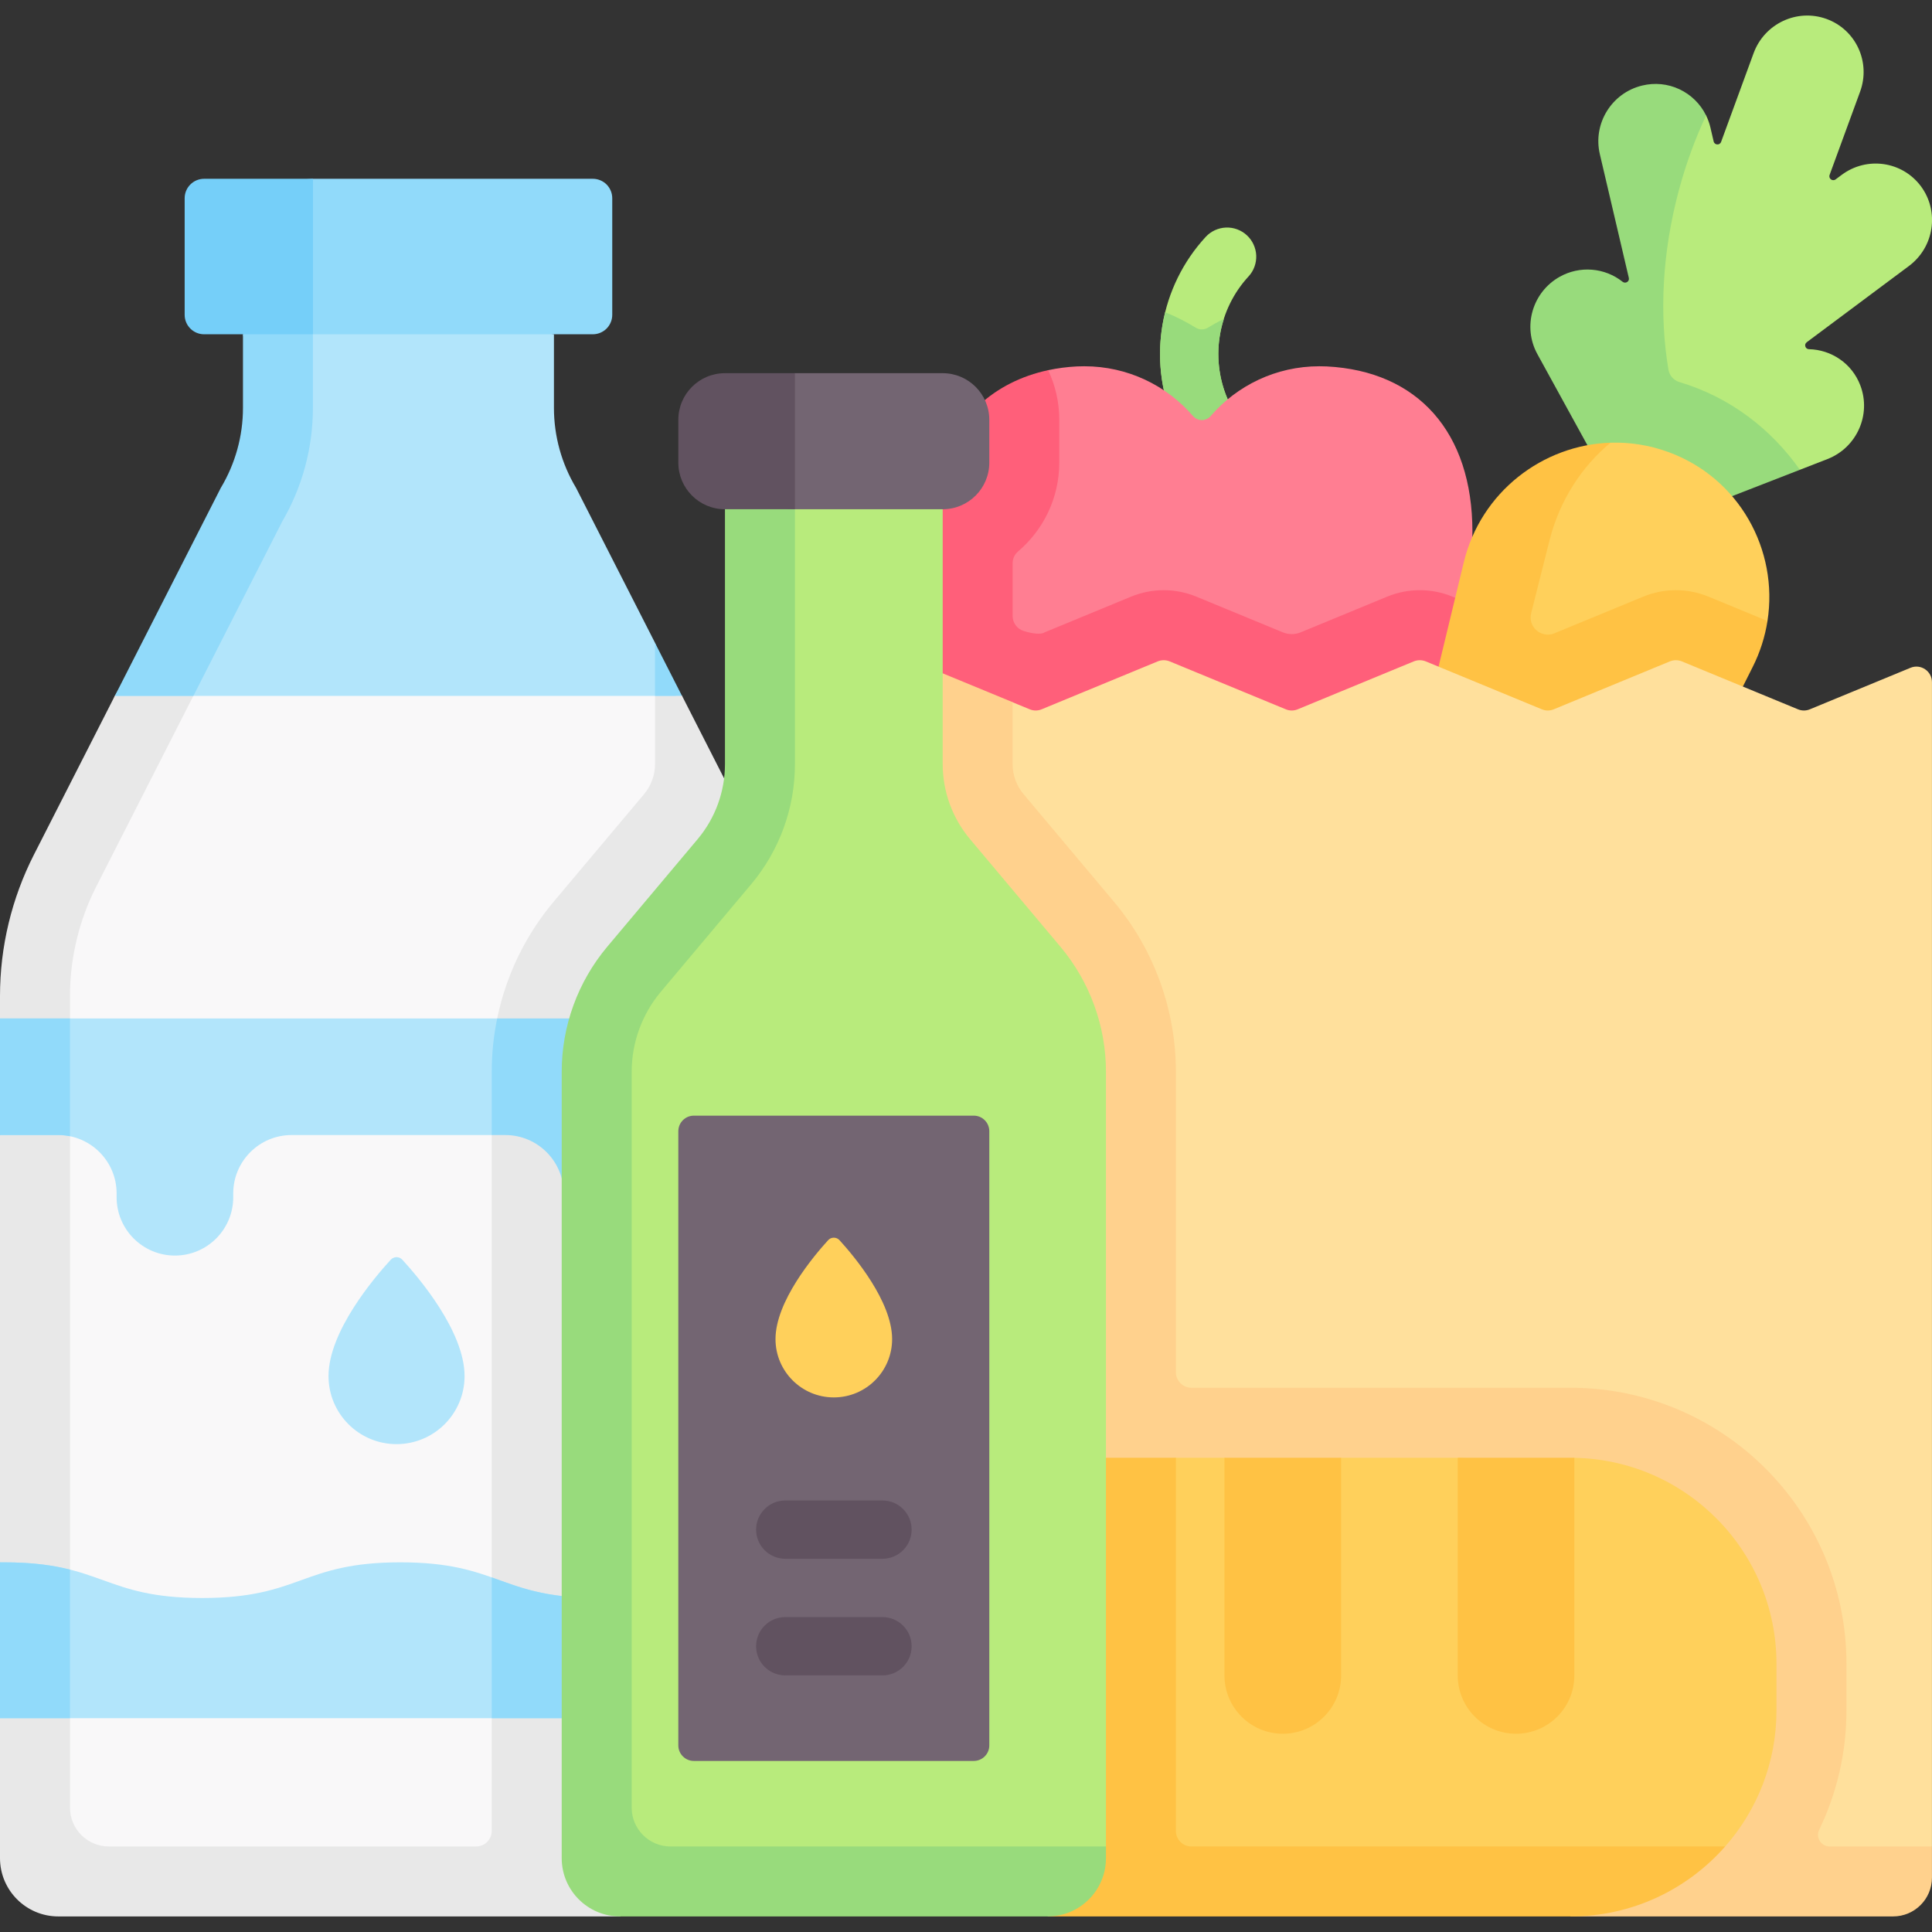 <?xml version="1.0" encoding="UTF-8"?> <svg xmlns="http://www.w3.org/2000/svg" width="50" height="50" viewBox="0 0 50 50" fill="none"><rect x="0" y="0" width="50" height="50" fill="#333333" stroke="none"/><path d="M20.624 25.775V47.349C20.624 48.182 19.948 48.858 19.115 48.858L2.154 49.205C1.321 49.205 0.645 48.529 0.645 47.696L0.613 25.775C0.613 24.505 0.914 23.253 1.491 22.122L2.973 18.008L10.312 17.082L17.651 18.008L18.593 22.51C19.17 23.642 20.624 24.505 20.624 25.775Z" fill="#F9F8F9"></path><path d="M18.159 45.975V27.737C18.159 27.406 18.277 27.085 18.489 26.831L20.509 24.426C20.373 23.623 20.116 22.846 19.747 22.121L17.651 18.007L17.236 17.809L16.952 18.007V19.775C16.952 20.059 16.851 20.334 16.669 20.552L14.328 23.337C13.294 24.57 12.727 26.128 12.726 27.737V47.384C12.726 47.49 12.684 47.593 12.608 47.668C12.533 47.744 12.431 47.786 12.324 47.786H2.817C2.261 47.786 1.811 47.336 1.811 46.78V25.775C1.811 24.796 2.046 23.816 2.491 22.943L5.005 18.007L4.363 17.287L2.973 18.007L0.877 22.121C0.301 23.253 4.61196e-05 24.505 0 25.775L0 26.358L1.005 27.744L0 29.376V40.433L0.733 42.528L0 44.466V48.088C0 48.921 0.676 49.597 1.509 49.597H16.046C16.112 49.597 16.295 48.915 16.295 48.915L18.159 45.975Z" fill="#E8E8E8"></path><path d="M17.493 18.009H2.973L6.118 12.625C6.492 12 6.69 11.285 6.69 10.557L6.288 8.652L10.312 7.904L14.336 8.652V10.557C14.336 11.286 14.534 12.001 14.908 12.625L16.952 16.636L17.493 18.009Z" fill="#B2E5FB"></path><path d="M8.098 8.652V10.557C8.098 11.59 7.824 12.605 7.303 13.498L5.005 18.009H2.973L5.715 12.625C6.09 12 6.288 11.285 6.288 10.557V8.652L7.154 7.904L8.098 8.652Z" fill="#91DAFA"></path><path d="M20.624 40.433V44.466H0L1.195 42.271L0 40.433H0.101C2.666 40.433 2.666 41.356 5.231 41.356C7.797 41.356 7.797 40.433 10.361 40.433C12.928 40.433 12.928 41.356 15.493 41.356C18.058 41.356 18.058 40.433 20.624 40.433ZM12.867 26.357H0L0.421 27.769L0 29.375H1.509C2.342 29.375 3.018 30.052 3.018 30.885V30.985C3.018 31.818 3.694 32.494 4.527 32.494C4.944 32.494 5.321 32.325 5.594 32.052C5.867 31.779 6.036 31.402 6.036 30.985V30.885C6.036 30.052 6.712 29.375 7.545 29.375H12.726L13.257 29.143C13.264 29.143 13.27 29.144 13.277 29.144V26.585L12.867 26.357Z" fill="#B2E5FB"></path><path d="M1.811 40.621V44.466H0V40.433H0.101C0.845 40.433 1.373 40.51 1.811 40.621ZM1.811 26.357V29.406C1.713 29.386 1.613 29.375 1.509 29.375H0V26.357H1.811Z" fill="#91DAFA"></path><path d="M12.023 35.613C12.023 36.586 11.235 37.374 10.262 37.374C9.29 37.374 8.502 36.586 8.502 35.613C8.502 34.456 9.69 33.061 10.114 32.6C10.133 32.58 10.156 32.563 10.182 32.552C10.207 32.541 10.235 32.535 10.262 32.535C10.29 32.535 10.318 32.541 10.344 32.552C10.369 32.563 10.392 32.58 10.411 32.6C10.835 33.061 12.023 34.456 12.023 35.613Z" fill="#B2E5FB"></path><path d="M14.588 30.884C14.588 30.052 13.911 29.375 13.078 29.375H12.726V27.737C12.726 27.271 12.774 26.809 12.867 26.357H15.023L14.588 30.884ZM18.159 40.858V44.466H12.726V40.823C13.443 41.075 14.076 41.356 15.493 41.356C16.842 41.356 17.482 41.101 18.159 40.858ZM15.342 8.651H8.099L5.468 8.466C5.334 8.466 5.207 8.413 5.112 8.319C5.018 8.224 4.965 8.096 4.965 7.963L4.967 5.326C4.967 5.192 5.02 5.064 5.114 4.97C5.209 4.876 5.337 4.823 5.47 4.823L8.099 4.627H15.342C15.475 4.627 15.603 4.68 15.698 4.774C15.792 4.869 15.845 4.997 15.845 5.13V8.148C15.845 8.281 15.792 8.409 15.698 8.504C15.603 8.598 15.475 8.651 15.342 8.651Z" fill="#91DAFA"></path><path d="M8.099 4.627V8.651H5.282C5.005 8.651 4.779 8.426 4.779 8.148V5.13C4.779 4.852 5.005 4.627 5.282 4.627H8.099Z" fill="#75CFF9"></path><path d="M31.526 12.399C31.38 12.399 31.236 12.357 31.114 12.277C30.991 12.197 30.894 12.083 30.835 11.949L30.375 10.905C30.373 10.901 30.372 10.897 30.37 10.893C29.692 9.283 30.02 7.413 31.205 6.129C31.341 5.983 31.529 5.897 31.729 5.889C31.928 5.882 32.122 5.953 32.269 6.089C32.415 6.224 32.502 6.412 32.511 6.611C32.519 6.811 32.449 7.005 32.314 7.152C31.53 8.001 31.313 9.237 31.759 10.302L32.216 11.34C32.267 11.455 32.288 11.581 32.278 11.706C32.267 11.831 32.226 11.951 32.158 12.056C32.089 12.162 31.995 12.248 31.885 12.308C31.775 12.368 31.651 12.399 31.526 12.399Z" fill="#B8EB7C"></path><path d="M31.83 12.336C31.731 12.379 31.628 12.4 31.526 12.4C31.236 12.4 30.96 12.232 30.835 11.949L30.375 10.905C30.373 10.902 30.372 10.898 30.37 10.894C29.997 10.004 29.921 9.017 30.154 8.08C30.43 8.192 30.696 8.327 30.949 8.482C30.996 8.511 31.049 8.526 31.103 8.525C31.158 8.525 31.211 8.51 31.257 8.482C31.393 8.399 31.532 8.322 31.674 8.252C31.457 8.924 31.487 9.652 31.759 10.303L32.217 11.341C32.297 11.524 32.302 11.732 32.229 11.918C32.157 12.105 32.013 12.255 31.83 12.336Z" fill="#98DB7C"></path><path d="M21.744 16.79C21.914 16.812 31.576 20.678 31.724 20.781C32.14 21.071 32.634 21.226 33.141 21.225C34.516 21.225 35.345 20.724 36.139 19.431C37.63 17.001 38.106 15.38 38.106 13.759C38.106 11.186 36.694 9.603 34.336 9.483C34.272 9.48 34.208 9.479 34.144 9.479C33.02 9.479 32.013 9.978 31.332 10.767C31.304 10.8 31.269 10.826 31.229 10.844C31.19 10.862 31.147 10.872 31.104 10.872C31.06 10.872 31.018 10.862 30.978 10.844C30.939 10.826 30.904 10.8 30.875 10.767C30.194 9.978 29.187 9.479 28.063 9.479C27.999 9.479 27.935 9.48 27.872 9.483C27.614 9.496 27.365 9.529 27.127 9.58L26.192 10.181L25.336 10.486L21.744 16.79Z" fill="#FF7E92"></path><path d="M37.589 15.441C37.32 15.33 37.036 15.274 36.744 15.274C36.453 15.274 36.169 15.33 35.9 15.441L33.661 16.365C33.513 16.426 33.348 16.426 33.2 16.365L30.961 15.441C30.692 15.331 30.408 15.274 30.117 15.274C29.826 15.274 29.542 15.331 29.272 15.441L27.035 16.365C26.945 16.429 26.713 16.399 26.49 16.329C26.408 16.303 26.337 16.252 26.286 16.183C26.235 16.114 26.207 16.03 26.207 15.944V14.576C26.207 14.518 26.219 14.461 26.243 14.409C26.267 14.356 26.303 14.31 26.347 14.272C26.999 13.718 27.414 12.892 27.414 11.971V10.865C27.414 10.406 27.311 9.97 27.126 9.58C26.43 9.729 25.822 10.036 25.336 10.486L21.744 16.79C21.782 16.795 31.575 20.679 31.724 20.781C32.14 21.071 32.634 21.226 33.141 21.225C34.516 21.225 35.345 20.724 36.139 19.431C37.088 17.885 37.626 16.666 37.891 15.566L37.589 15.441Z" fill="#FF5F7A"></path><path d="M46.815 9.037C46.72 9.035 46.682 8.914 46.758 8.857L49.403 6.884C50.056 6.397 50.196 5.475 49.715 4.823C49.233 4.172 48.314 4.039 47.661 4.527L47.505 4.643C47.425 4.702 47.316 4.621 47.35 4.527L48.139 2.373C48.42 1.608 48.03 0.765 47.269 0.49C46.507 0.214 45.663 0.612 45.383 1.377L44.542 3.672C44.508 3.766 44.372 3.758 44.349 3.66L44.265 3.299C44.24 3.191 44.202 3.087 44.154 2.988C44.154 2.988 43.192 2.199 42.512 2.364C41.722 2.556 41.404 3.162 41.59 3.952L42.285 7.397C42.308 7.492 42.199 7.557 42.123 7.497C41.674 7.14 41.034 7.038 40.498 7.336C39.787 7.733 39.588 8.386 39.978 9.096L42.337 13.809L45.417 12.236L46.581 12.158L47.295 11.88C48.053 11.585 48.434 10.732 48.145 9.974C47.928 9.402 47.391 9.05 46.815 9.037Z" fill="#B8EB7C"></path><path d="M46.581 12.158C45.842 11.109 44.779 10.28 43.46 9.887C43.388 9.865 43.324 9.823 43.274 9.767C43.224 9.71 43.191 9.64 43.179 9.566C42.941 8.149 43.012 6.54 43.454 4.906C43.631 4.247 43.865 3.605 44.153 2.987C44.007 2.689 43.763 2.45 43.462 2.309C43.162 2.168 42.822 2.135 42.499 2.214C41.708 2.405 41.218 3.201 41.404 3.991L42.154 7.192C42.176 7.286 42.066 7.352 41.991 7.291C41.764 7.111 41.488 7.003 41.199 6.98C40.91 6.957 40.621 7.02 40.368 7.161C39.657 7.558 39.397 8.454 39.787 9.164L42.337 13.808L44.632 12.916L44.632 12.916L46.581 12.158Z" fill="#98DB7C"></path><path d="M42.56 22.837L36.418 20.615L38.209 14.71C38.541 13.333 39.267 12.329 40.486 11.88C40.885 11.734 41.678 11.457 41.678 11.457C42.184 11.441 42.688 11.521 43.164 11.694C45.009 12.361 46.031 14.232 45.742 16.071C45.742 16.071 45.295 16.793 45.101 17.18L42.56 22.837Z" fill="#FFD05B"></path><path d="M45.742 16.071L44.216 15.441C43.946 15.331 43.662 15.274 43.372 15.274C43.08 15.274 42.796 15.331 42.527 15.441L40.227 16.39C40.119 16.435 39.997 16.435 39.888 16.39L39.888 16.39C39.789 16.349 39.708 16.274 39.66 16.179C39.612 16.083 39.6 15.974 39.626 15.87L40.102 13.982C40.365 12.942 40.94 12.071 41.68 11.457C39.927 11.513 38.321 12.73 37.881 14.558L36.418 20.615L42.56 22.837L45.359 17.262C45.548 16.887 45.677 16.486 45.742 16.071Z" fill="#FFC244"></path><path d="M49.999 17.654V47.788L49.72 48.262C49.72 48.817 49.27 49.268 48.714 49.268L23.49 49.071V18.286C23.49 17.999 23.781 17.805 24.046 17.914L26.206 18.174L26.65 18.357C26.748 18.398 26.859 18.398 26.957 18.357L29.963 17.116C30.062 17.076 30.172 17.076 30.27 17.116L33.277 18.357C33.375 18.398 33.486 18.398 33.584 18.357L36.59 17.116C36.689 17.076 36.799 17.076 36.897 17.116L39.904 18.357C40.002 18.398 40.113 18.398 40.211 18.357L43.218 17.116C43.316 17.076 43.426 17.076 43.525 17.116L46.532 18.357C46.63 18.398 46.74 18.398 46.839 18.357L49.444 17.282C49.708 17.173 49.999 17.368 49.999 17.654Z" fill="#FFE09C"></path><path d="M47.352 47.786C47.131 47.786 46.983 47.555 47.08 47.356C47.545 46.392 47.787 45.335 47.786 44.265V43.058C47.786 39.113 44.588 35.915 40.643 35.915H30.834C30.728 35.915 30.625 35.872 30.55 35.797C30.474 35.721 30.432 35.619 30.432 35.512V27.737C30.432 26.13 29.863 24.568 28.829 23.337L26.489 20.552C26.307 20.334 26.206 20.059 26.206 19.775L26.206 18.172L24.047 17.281C23.781 17.171 23.49 17.366 23.49 17.653V48.581L40.546 48.932L40.643 49.597H48.993C49.549 49.597 49.999 49.147 49.999 48.591V47.786H47.352Z" fill="#FFD18D"></path><path d="M40.51 49.205L27.116 49.099L26.992 38.231L30.432 37.727H31.69L33.148 38.256L34.708 37.727H37.726L40.308 37.875L40.744 37.728C43.642 37.781 45.975 40.148 45.975 43.059V44.266C45.975 45.615 45.474 46.848 44.647 47.787C44.647 47.787 42.105 49.205 40.51 49.205Z" fill="#FFD05B"></path><path d="M33.199 44.869C32.365 44.869 31.689 44.194 31.689 43.36V37.727H34.708V43.36C34.708 44.194 34.032 44.869 33.199 44.869ZM39.235 44.869C38.401 44.869 37.726 44.194 37.726 43.36V37.727L40.744 37.727V43.36C40.744 44.194 40.068 44.869 39.235 44.869Z" fill="#FFC244"></path><path d="M16.951 16.637V18.009H17.65L16.951 16.637Z" fill="#91DAFA"></path><path d="M30.432 47.385V37.727H26.992L27.112 49.598H40.643C42.239 49.598 43.67 48.897 44.647 47.787H30.834C30.727 47.787 30.625 47.745 30.55 47.669C30.474 47.594 30.432 47.491 30.432 47.385Z" fill="#FFC244"></path><path d="M24.397 19.776V12.975H19.266V19.776C19.266 20.486 19.016 21.173 18.559 21.717L16.22 24.502C15.458 25.409 15.041 26.554 15.041 27.738L14.84 47.787C14.84 48.62 15.515 49.296 16.349 49.296L26.897 49.295C27.731 49.295 28.426 48.724 28.426 47.891L28.622 47.787V27.738C28.622 26.554 28.205 25.409 27.444 24.502L25.104 21.717C24.648 21.173 24.397 20.486 24.397 19.776Z" fill="#B8EB7C"></path><path d="M28.622 47.787V48.089C28.622 48.922 27.946 49.597 27.113 49.597H16.046C15.213 49.597 14.537 48.922 14.537 48.089V27.737C14.537 26.554 14.955 25.408 15.715 24.502L18.055 21.717C18.512 21.173 18.762 20.486 18.762 19.776V12.975H20.573V19.776C20.573 20.91 20.172 22.013 19.442 22.882L17.102 25.667C16.616 26.247 16.348 26.98 16.348 27.737V46.781C16.348 47.336 16.798 47.787 17.354 47.787H28.622Z" fill="#98DB7C"></path><path d="M24.396 13.179H20.573L18.953 13.05C18.286 13.05 17.746 12.509 17.746 11.843L17.729 11.063C17.729 10.397 18.269 9.856 18.936 9.856L20.573 9.658H24.396C25.063 9.658 25.603 10.199 25.603 10.865V11.972C25.603 12.639 25.063 13.179 24.396 13.179Z" fill="#736572"></path><path d="M20.573 9.658V13.179H18.762C18.095 13.179 17.555 12.639 17.555 11.972V10.865C17.555 10.198 18.095 9.658 18.762 9.658H20.573Z" fill="#615260"></path><path d="M17.957 28.873H25.201C25.307 28.873 25.41 28.915 25.485 28.991C25.561 29.066 25.603 29.169 25.603 29.276V45.171C25.603 45.278 25.561 45.38 25.485 45.455C25.41 45.531 25.307 45.573 25.201 45.573H17.957C17.85 45.573 17.748 45.531 17.673 45.455C17.597 45.38 17.555 45.278 17.555 45.171V29.276C17.555 29.169 17.597 29.066 17.673 28.991C17.748 28.915 17.85 28.873 17.957 28.873Z" fill="#736572"></path><path d="M22.838 43.359H20.323C19.906 43.359 19.568 43.022 19.568 42.605C19.568 42.188 19.906 41.85 20.323 41.85H22.838C23.255 41.85 23.593 42.188 23.593 42.605C23.593 43.022 23.255 43.359 22.838 43.359ZM22.838 40.341H20.323C19.906 40.341 19.568 40.003 19.568 39.587C19.568 39.17 19.906 38.832 20.323 38.832H22.838C23.255 38.832 23.593 39.17 23.593 39.587C23.593 40.003 23.255 40.341 22.838 40.341Z" fill="#615260"></path><path d="M23.088 34.656C23.088 35.489 22.413 36.165 21.579 36.165C20.746 36.165 20.07 35.489 20.07 34.656C20.07 33.683 21.051 32.514 21.431 32.097C21.45 32.076 21.473 32.06 21.498 32.048C21.524 32.037 21.552 32.031 21.579 32.031C21.607 32.031 21.635 32.037 21.66 32.048C21.686 32.06 21.709 32.076 21.727 32.097C22.108 32.514 23.088 33.683 23.088 34.656Z" fill="#FFD05B"></path></svg> 